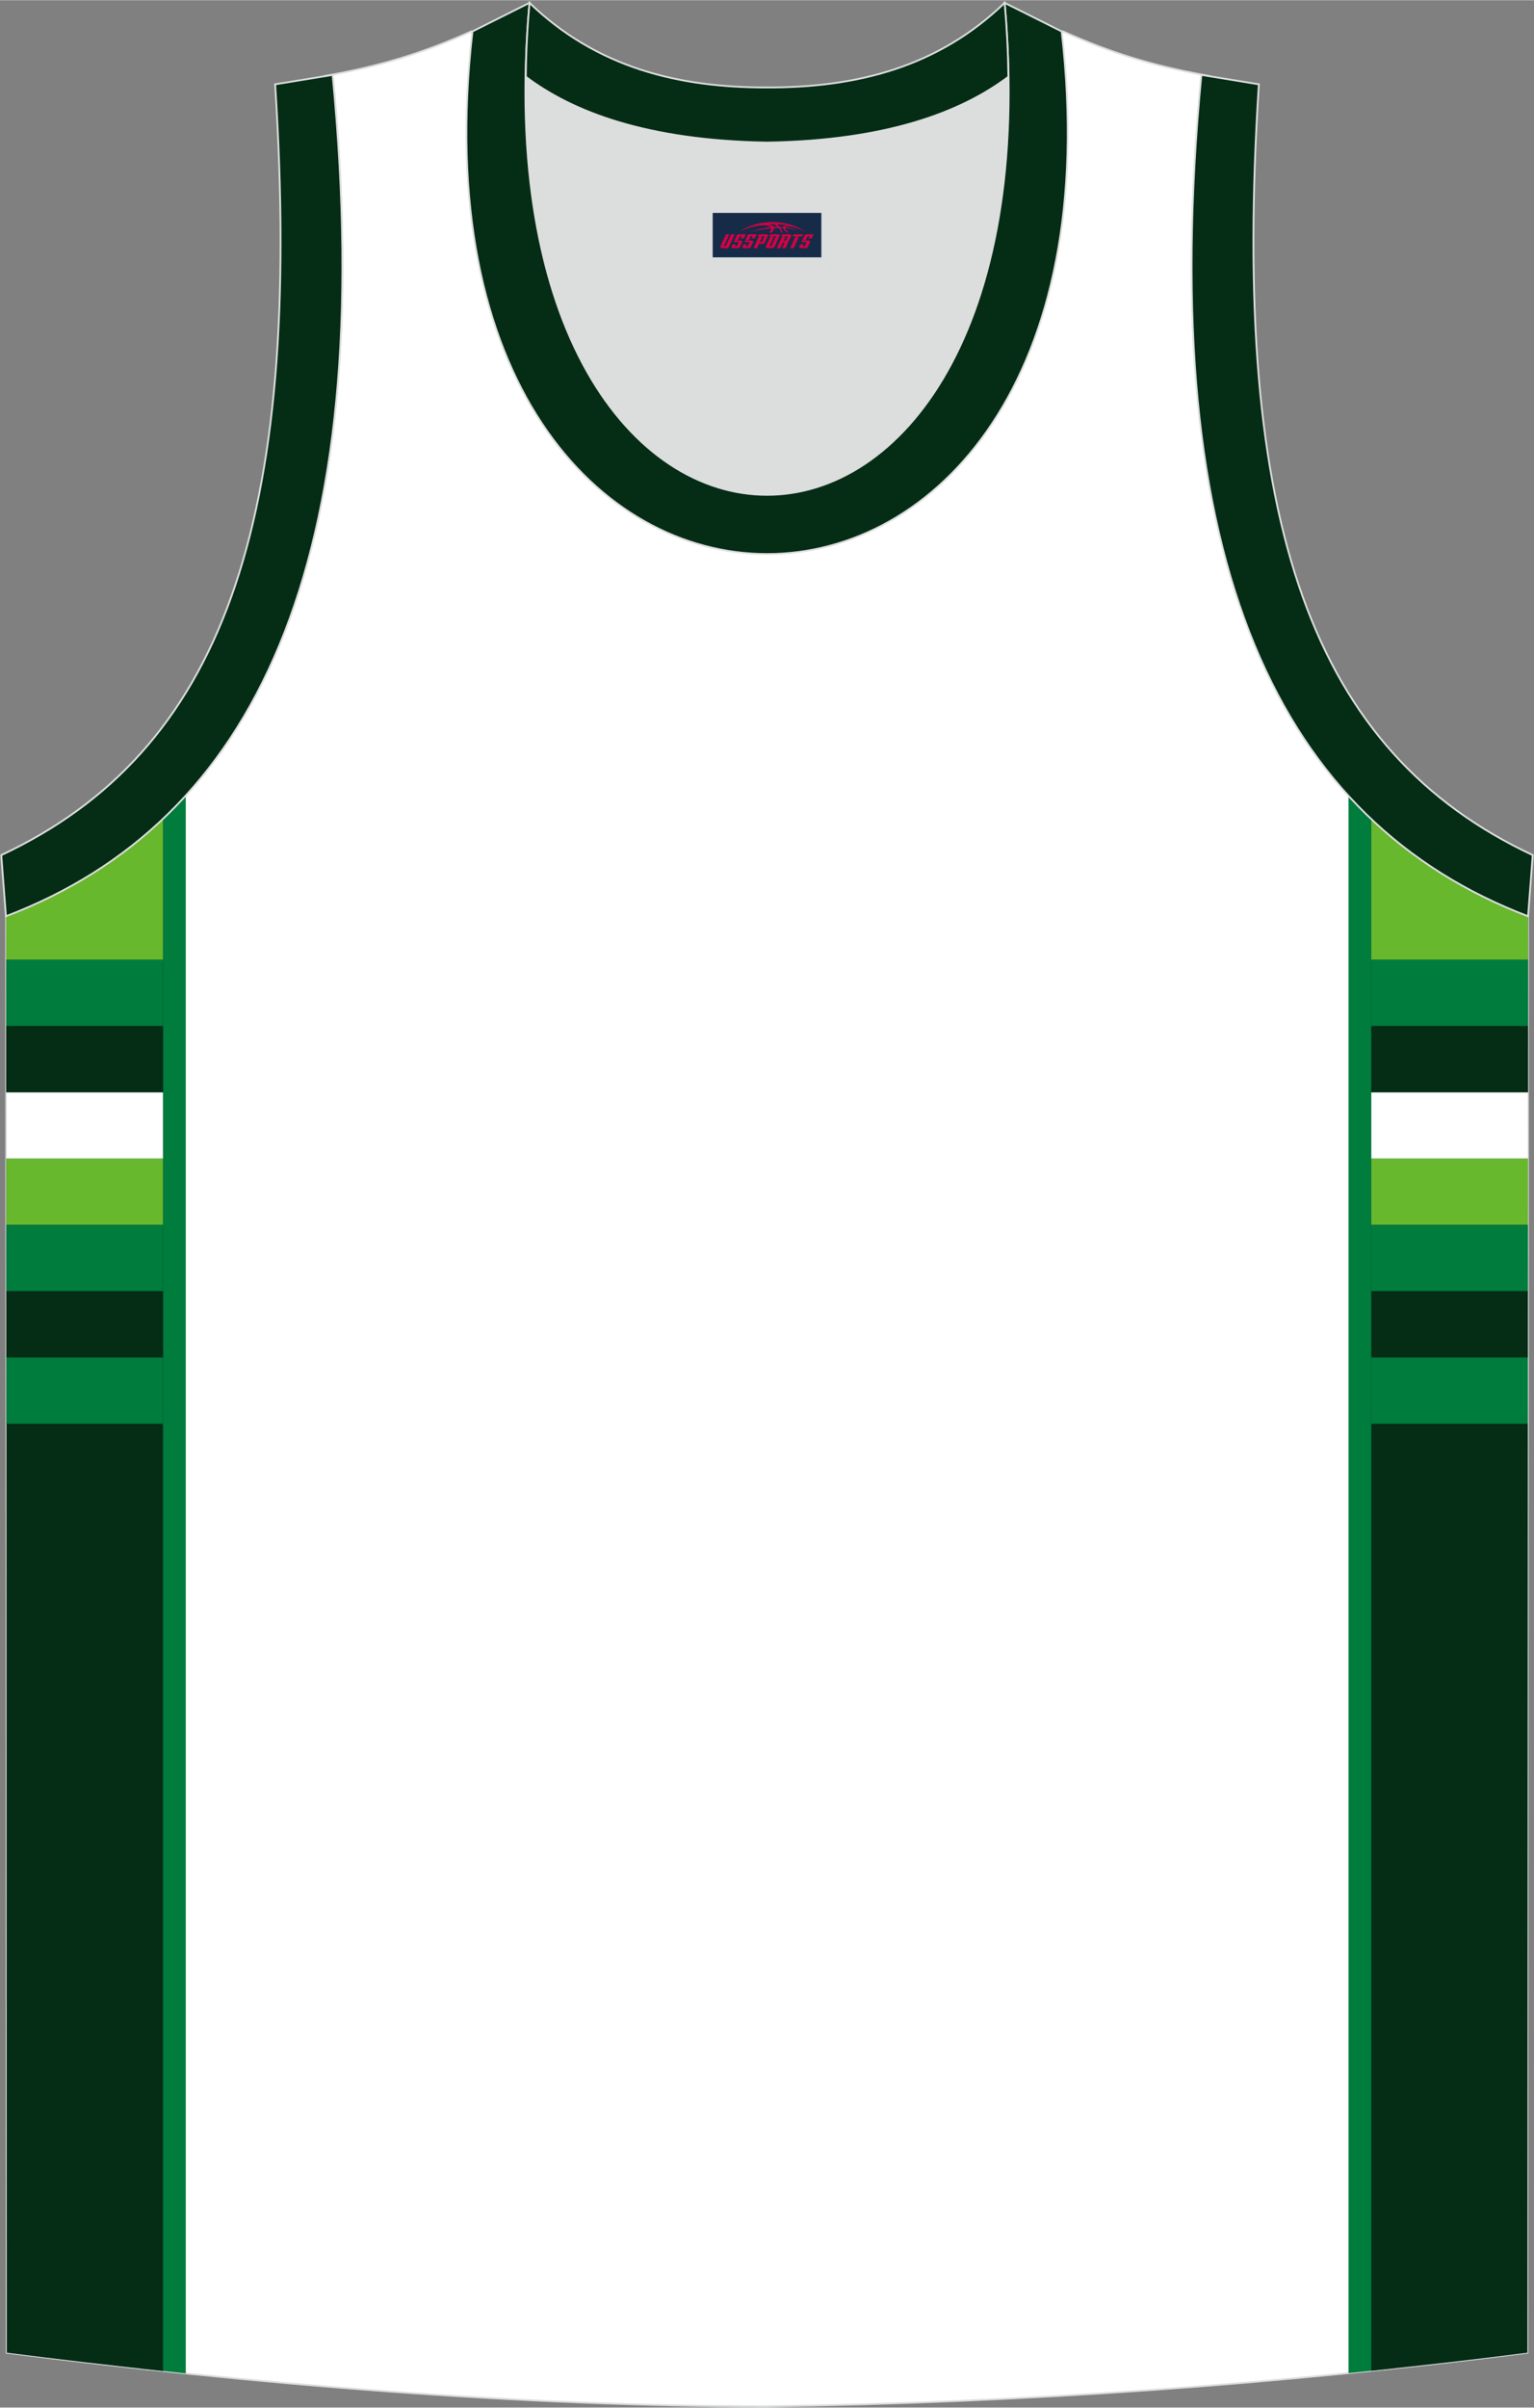 <?xml version="1.0" encoding="utf-8"?>
<!-- Generator: Adobe Illustrator 24.0.1, SVG Export Plug-In . SVG Version: 6.00 Build 0)  -->
<svg xmlns="http://www.w3.org/2000/svg" xmlns:xlink="http://www.w3.org/1999/xlink" version="1.1" id="图层_1" x="0px" y="0px" width="338.74px" height="531.5px" viewBox="0 0 338.91 531.67" enable-background="new 0 0 338.91 531.67" xml:space="preserve">
<rect x="0" y="0" width="338.91" height="531.67" fill="#808080" stroke="none"/>
<g id="图层_1_1_">
	
		<path fill-rule="evenodd" clip-rule="evenodd" fill="#FFFFFF" stroke="#DCDDDD" stroke-width="0.4" stroke-miterlimit="22.926" d="   M169.51,531.41c57.34-0.83,113.24-4.88,167.94-11.85l0.15-317.37c-54.5-20.76-82.6-77.21-72.15-185.77h0.02   c-10.55-1.98-19.59-4.58-30.62-9.53c-8.71,14.7-36.36,24.12-65.37,24.54c-29.01-0.42-56.66-9.84-65.36-24.54   c-11.05,4.96-20.08,7.55-30.63,9.53h0.02c10.46,108.56-17.65,165-72.15,185.77L1.5,519.56   C55.78,526.48,114.86,531.41,169.51,531.41L169.51,531.41z"/>
	<g>
		<path fill-rule="evenodd" clip-rule="evenodd" fill="#007C3D" d="M41.04,175.59v348.54c-3.36-0.35-6.72-0.71-10.06-1.07V185.17    C34.53,182.24,37.88,179.05,41.04,175.59z"/>
		<path fill-rule="evenodd" clip-rule="evenodd" fill="#052C15" d="M36.01,180.71V523.6c-11.65-1.24-23.18-2.6-34.5-4.04    L1.37,202.19C14.51,197.18,26.11,190.09,36.01,180.71z"/>
		<g>
			<path fill-rule="evenodd" clip-rule="evenodd" fill="#68B82E" d="M36.01,211.93H1.37v-9.74c13.14-5.01,24.74-12.1,34.64-21.48     V211.93z"/>
			<rect x="1.38" y="211.93" fill-rule="evenodd" clip-rule="evenodd" fill="#007C3D" width="34.63" height="14.64"/>
			<rect x="1.38" y="226.57" fill-rule="evenodd" clip-rule="evenodd" fill="#052C15" width="34.63" height="14.64"/>
			<rect x="1.39" y="241.21" fill-rule="evenodd" clip-rule="evenodd" fill="#FFFFFF" width="34.62" height="14.64"/>
			<rect x="1.4" y="255.85" fill-rule="evenodd" clip-rule="evenodd" fill="#68B82E" width="34.61" height="14.64"/>
			<rect x="1.4" y="270.48" fill-rule="evenodd" clip-rule="evenodd" fill="#007C3D" width="34.61" height="14.64"/>
			<rect x="1.41" y="285.12" fill-rule="evenodd" clip-rule="evenodd" fill="#052C15" width="34.6" height="14.64"/>
			<rect x="1.41" y="299.76" fill-rule="evenodd" clip-rule="evenodd" fill="#007C3D" width="34.59" height="14.64"/>
		</g>
		<path fill-rule="evenodd" clip-rule="evenodd" fill="#007C3D" d="M297.93,524.06V175.58c3.16,3.46,6.51,6.65,10.06,9.58v337.85    C304.64,523.38,301.28,523.72,297.93,524.06z"/>
		<path fill-rule="evenodd" clip-rule="evenodd" fill="#052C15" d="M302.96,523.55V180.71c9.9,9.39,21.5,16.48,34.64,21.48    l-0.15,317.37C326.01,521.02,314.51,522.35,302.96,523.55z"/>
		<g>
			<path fill-rule="evenodd" clip-rule="evenodd" fill="#68B82E" d="M337.6,211.93h-34.64v-31.22c9.9,9.39,21.5,16.48,34.64,21.48     L337.6,211.93z"/>
			<rect x="302.96" y="211.93" fill-rule="evenodd" clip-rule="evenodd" fill="#007C3D" width="34.64" height="14.64"/>
			<rect x="302.96" y="226.57" fill-rule="evenodd" clip-rule="evenodd" fill="#052C15" width="34.63" height="14.64"/>
			<rect x="302.96" y="241.21" fill-rule="evenodd" clip-rule="evenodd" fill="#FFFFFF" width="34.62" height="14.64"/>
			<rect x="302.96" y="255.85" fill-rule="evenodd" clip-rule="evenodd" fill="#68B82E" width="34.62" height="14.64"/>
			<rect x="302.96" y="270.48" fill-rule="evenodd" clip-rule="evenodd" fill="#007C3D" width="34.61" height="14.64"/>
			<rect x="302.96" y="285.12" fill-rule="evenodd" clip-rule="evenodd" fill="#052C15" width="34.6" height="14.64"/>
			<rect x="302.96" y="299.76" fill-rule="evenodd" clip-rule="evenodd" fill="#007C3D" width="34.59" height="14.64"/>
		</g>
	</g>
	
		<path fill-rule="evenodd" clip-rule="evenodd" fill="#052C15" stroke="#DCDDDD" stroke-width="0.4" stroke-miterlimit="22.926" d="   M337.6,202.31c-54.52-20.77-82.64-77.23-72.18-185.81l12.7,2.07c-6.3,97.65,12.01,147.5,60.51,170.24L337.6,202.31z"/>
	
		<path fill-rule="evenodd" clip-rule="evenodd" fill="#052C15" stroke="#DCDDDD" stroke-width="0.4" stroke-miterlimit="22.926" d="   M1.31,202.31c54.52-20.77,82.64-77.23,72.18-185.81l-12.7,2.07c6.3,97.65-12.01,147.5-60.51,170.24L1.31,202.31z"/>
	<path fill-rule="evenodd" clip-rule="evenodd" fill="#DCDDDD" d="M169.47,31.44c26.43-0.42,42.89-6.69,53.25-14.49   c0.02-0.06,0.03-0.12,0.05-0.18c1.15,123.99-107.73,123.99-106.59,0c0.02,0.06,0.03,0.12,0.05,0.18   C126.58,24.74,143.03,31.02,169.47,31.44L169.47,31.44z"/>
	<path fill="none" stroke="#DCDDDD" stroke-width="0.4" stroke-miterlimit="22.926" d="M169.47,31.44   c26.43-0.42,42.89-6.69,53.25-14.49c0.02-0.06,0.03-0.12,0.05-0.18c1.15,123.99-107.73,123.99-106.59,0   c0.02,0.06,0.03,0.12,0.05,0.18C126.57,24.73,143.03,31.02,169.47,31.44L169.47,31.44z"/>
	
		<path fill-rule="evenodd" clip-rule="evenodd" fill="#052C15" stroke="#DCDDDD" stroke-width="0.4" stroke-miterlimit="22.926" d="   M116.98,0.58c-12.96,144.88,117.93,144.88,104.97,0l12.61,6.31c17.78,153.9-147.96,153.9-130.18,0L116.98,0.58z"/>
	
		<path fill-rule="evenodd" clip-rule="evenodd" fill="#052C15" stroke="#DCDDDD" stroke-width="0.4" stroke-miterlimit="22.926" d="   M116.98,0.58c14.81,14.29,32.9,18.74,52.49,18.69c19.59,0.05,37.68-4.4,52.49-18.69c0.5,5.62,0.77,11.01,0.82,16.18   c-0.02,0.06-0.03,0.13-0.05,0.19c-10.36,7.78-26.82,14.07-53.25,14.49c-26.43-0.42-42.89-6.69-53.25-14.49   c-0.02-0.06-0.03-0.13-0.05-0.19C116.21,11.58,116.48,6.19,116.98,0.58L116.98,0.58z"/>
	
</g>
<g id="tag_logo">
	<rect y="46.97" fill="#162B48" width="24" height="9.818" x="157.46"/>
	<g>
		<path fill="#D30044" d="M173.42,50.16l0.005-0.011c0.131-0.311,1.085-0.262,2.351,0.071c0.715,0.24,1.44,0.54,2.193,0.9    c-0.218-0.147-0.447-0.289-0.682-0.42l0.011,0.005l-0.011-0.005c-1.478-0.845-3.218-1.418-5.1-1.62    c-1.282-0.115-1.658-0.082-2.411-0.055c-2.449,0.142-4.68,0.905-6.458,2.095c1.26-0.638,2.722-1.075,4.195-1.336    c1.467-0.18,2.476-0.033,2.771,0.344c-1.691,0.175-3.469,0.633-4.555,1.075c1.156-0.338,2.967-0.665,4.647-0.813    c0.016,0.251-0.115,0.567-0.415,0.96h0.475c0.376-0.382,0.584-0.725,0.595-1.004c0.333-0.022,0.66-0.033,0.971-0.033    C172.25,50.6,172.46,50.95,172.66,51.34h0.262c-0.125-0.344-0.295-0.687-0.518-1.036c0.207,0,0.393,0.005,0.567,0.011    c0.104,0.267,0.496,0.66,1.058,1.025h0.245c-0.442-0.365-0.753-0.753-0.835-1.004c1.047,0.065,1.696,0.224,2.885,0.513    C175.24,50.42,174.5,50.25,173.42,50.16z M170.98,50.07c-0.164-0.295-0.655-0.485-1.402-0.551    c0.464-0.033,0.922-0.055,1.364-0.055c0.311,0.147,0.589,0.344,0.84,0.589C171.52,50.05,171.25,50.06,170.98,50.07z M172.96,50.12c-0.224-0.016-0.458-0.027-0.715-0.044c-0.147-0.202-0.311-0.398-0.502-0.6c0.082,0,0.164,0.005,0.24,0.011    c0.72,0.033,1.429,0.125,2.138,0.273C173.45,49.72,173.07,49.88,172.96,50.12z"/>
		<path fill="#D30044" d="M160.38,51.7L159.21,54.25C159.03,54.62,159.3,54.76,159.78,54.76l0.873,0.005    c0.115,0,0.251-0.049,0.327-0.175l1.342-2.891H161.54L160.32,54.33H160.15c-0.147,0-0.185-0.033-0.147-0.125l1.156-2.504H160.38L160.38,51.7z M162.24,53.05h1.271c0.36,0,0.584,0.125,0.442,0.425L163.48,54.51C163.38,54.73,163.11,54.76,162.88,54.76H161.96c-0.267,0-0.442-0.136-0.349-0.333l0.235-0.513h0.742L162.41,54.29C162.39,54.34,162.43,54.35,162.49,54.35h0.18    c0.082,0,0.125-0.016,0.147-0.071l0.376-0.813c0.011-0.022,0.011-0.044-0.055-0.044H162.07L162.24,53.05L162.24,53.05z M163.06,52.98h-0.78l0.475-1.025c0.098-0.218,0.338-0.256,0.578-0.256H164.78L164.39,52.54L163.61,52.66l0.262-0.562H163.58c-0.082,0-0.12,0.016-0.147,0.071L163.06,52.98L163.06,52.98z M164.65,53.05L164.48,53.42h1.069c0.06,0,0.06,0.016,0.049,0.044    L165.22,54.28C165.2,54.33,165.16,54.35,165.08,54.35H164.9c-0.055,0-0.104-0.011-0.082-0.06l0.175-0.376H164.25L164.02,54.43C163.92,54.62,164.1,54.76,164.37,54.76h0.916c0.24,0,0.502-0.033,0.605-0.251l0.475-1.031c0.142-0.3-0.082-0.425-0.442-0.425H164.65L164.65,53.05z M165.46,52.98l0.371-0.818c0.022-0.055,0.06-0.071,0.147-0.071h0.295L166.01,52.65l0.791-0.115l0.387-0.845H165.74c-0.24,0-0.48,0.038-0.578,0.256L164.69,52.98L165.46,52.98L165.46,52.98z M167.86,53.44h0.278c0.087,0,0.153-0.022,0.202-0.115    l0.496-1.075c0.033-0.076-0.011-0.12-0.125-0.12H167.31l0.431-0.431h1.522c0.355,0,0.485,0.153,0.393,0.355l-0.676,1.445    c-0.06,0.125-0.175,0.333-0.644,0.327l-0.649-0.005L167.25,54.76H166.47l1.178-2.558h0.785L167.86,53.44L167.86,53.44z     M170.45,54.25c-0.022,0.049-0.06,0.076-0.142,0.076h-0.191c-0.082,0-0.109-0.027-0.082-0.076l0.944-2.051h-0.785l-0.987,2.138    c-0.125,0.273,0.115,0.415,0.453,0.415h0.72c0.327,0,0.649-0.071,0.769-0.322l1.085-2.384c0.093-0.202-0.06-0.355-0.415-0.355    h-1.533l-0.431,0.431h1.38c0.115,0,0.164,0.033,0.131,0.104L170.45,54.25L170.45,54.25z M173.17,53.12h0.278    c0.087,0,0.158-0.022,0.202-0.115l0.344-0.753c0.033-0.076-0.011-0.12-0.125-0.12h-1.402l0.425-0.431h1.527    c0.355,0,0.485,0.153,0.393,0.355l-0.529,1.124c-0.044,0.093-0.147,0.18-0.393,0.18c0.224,0.011,0.256,0.158,0.175,0.327    l-0.496,1.075h-0.785l0.54-1.167c0.022-0.055-0.005-0.087-0.104-0.087h-0.235L172.4,54.76h-0.785l1.178-2.558h0.785L173.17,53.12L173.17,53.12z M175.74,52.21L174.56,54.76h0.785l1.184-2.558H175.74L175.74,52.21z M177.25,52.14l0.202-0.431h-2.1l-0.295,0.431    H177.25L177.25,52.14z M177.23,53.05h1.271c0.36,0,0.584,0.125,0.442,0.425l-0.475,1.031c-0.104,0.218-0.371,0.251-0.605,0.251    h-0.916c-0.267,0-0.442-0.136-0.349-0.333l0.235-0.513h0.742L177.4,54.29c-0.022,0.049,0.022,0.06,0.082,0.06h0.18    c0.082,0,0.125-0.016,0.147-0.071l0.376-0.813c0.011-0.022,0.011-0.044-0.049-0.044h-1.069L177.23,53.05L177.23,53.05z     M178.04,52.98H177.26l0.475-1.025c0.098-0.218,0.338-0.256,0.578-0.256h1.451l-0.387,0.845l-0.791,0.115l0.262-0.562h-0.295    c-0.082,0-0.12,0.016-0.147,0.071L178.04,52.98z"/>
	</g>
</g>
</svg>